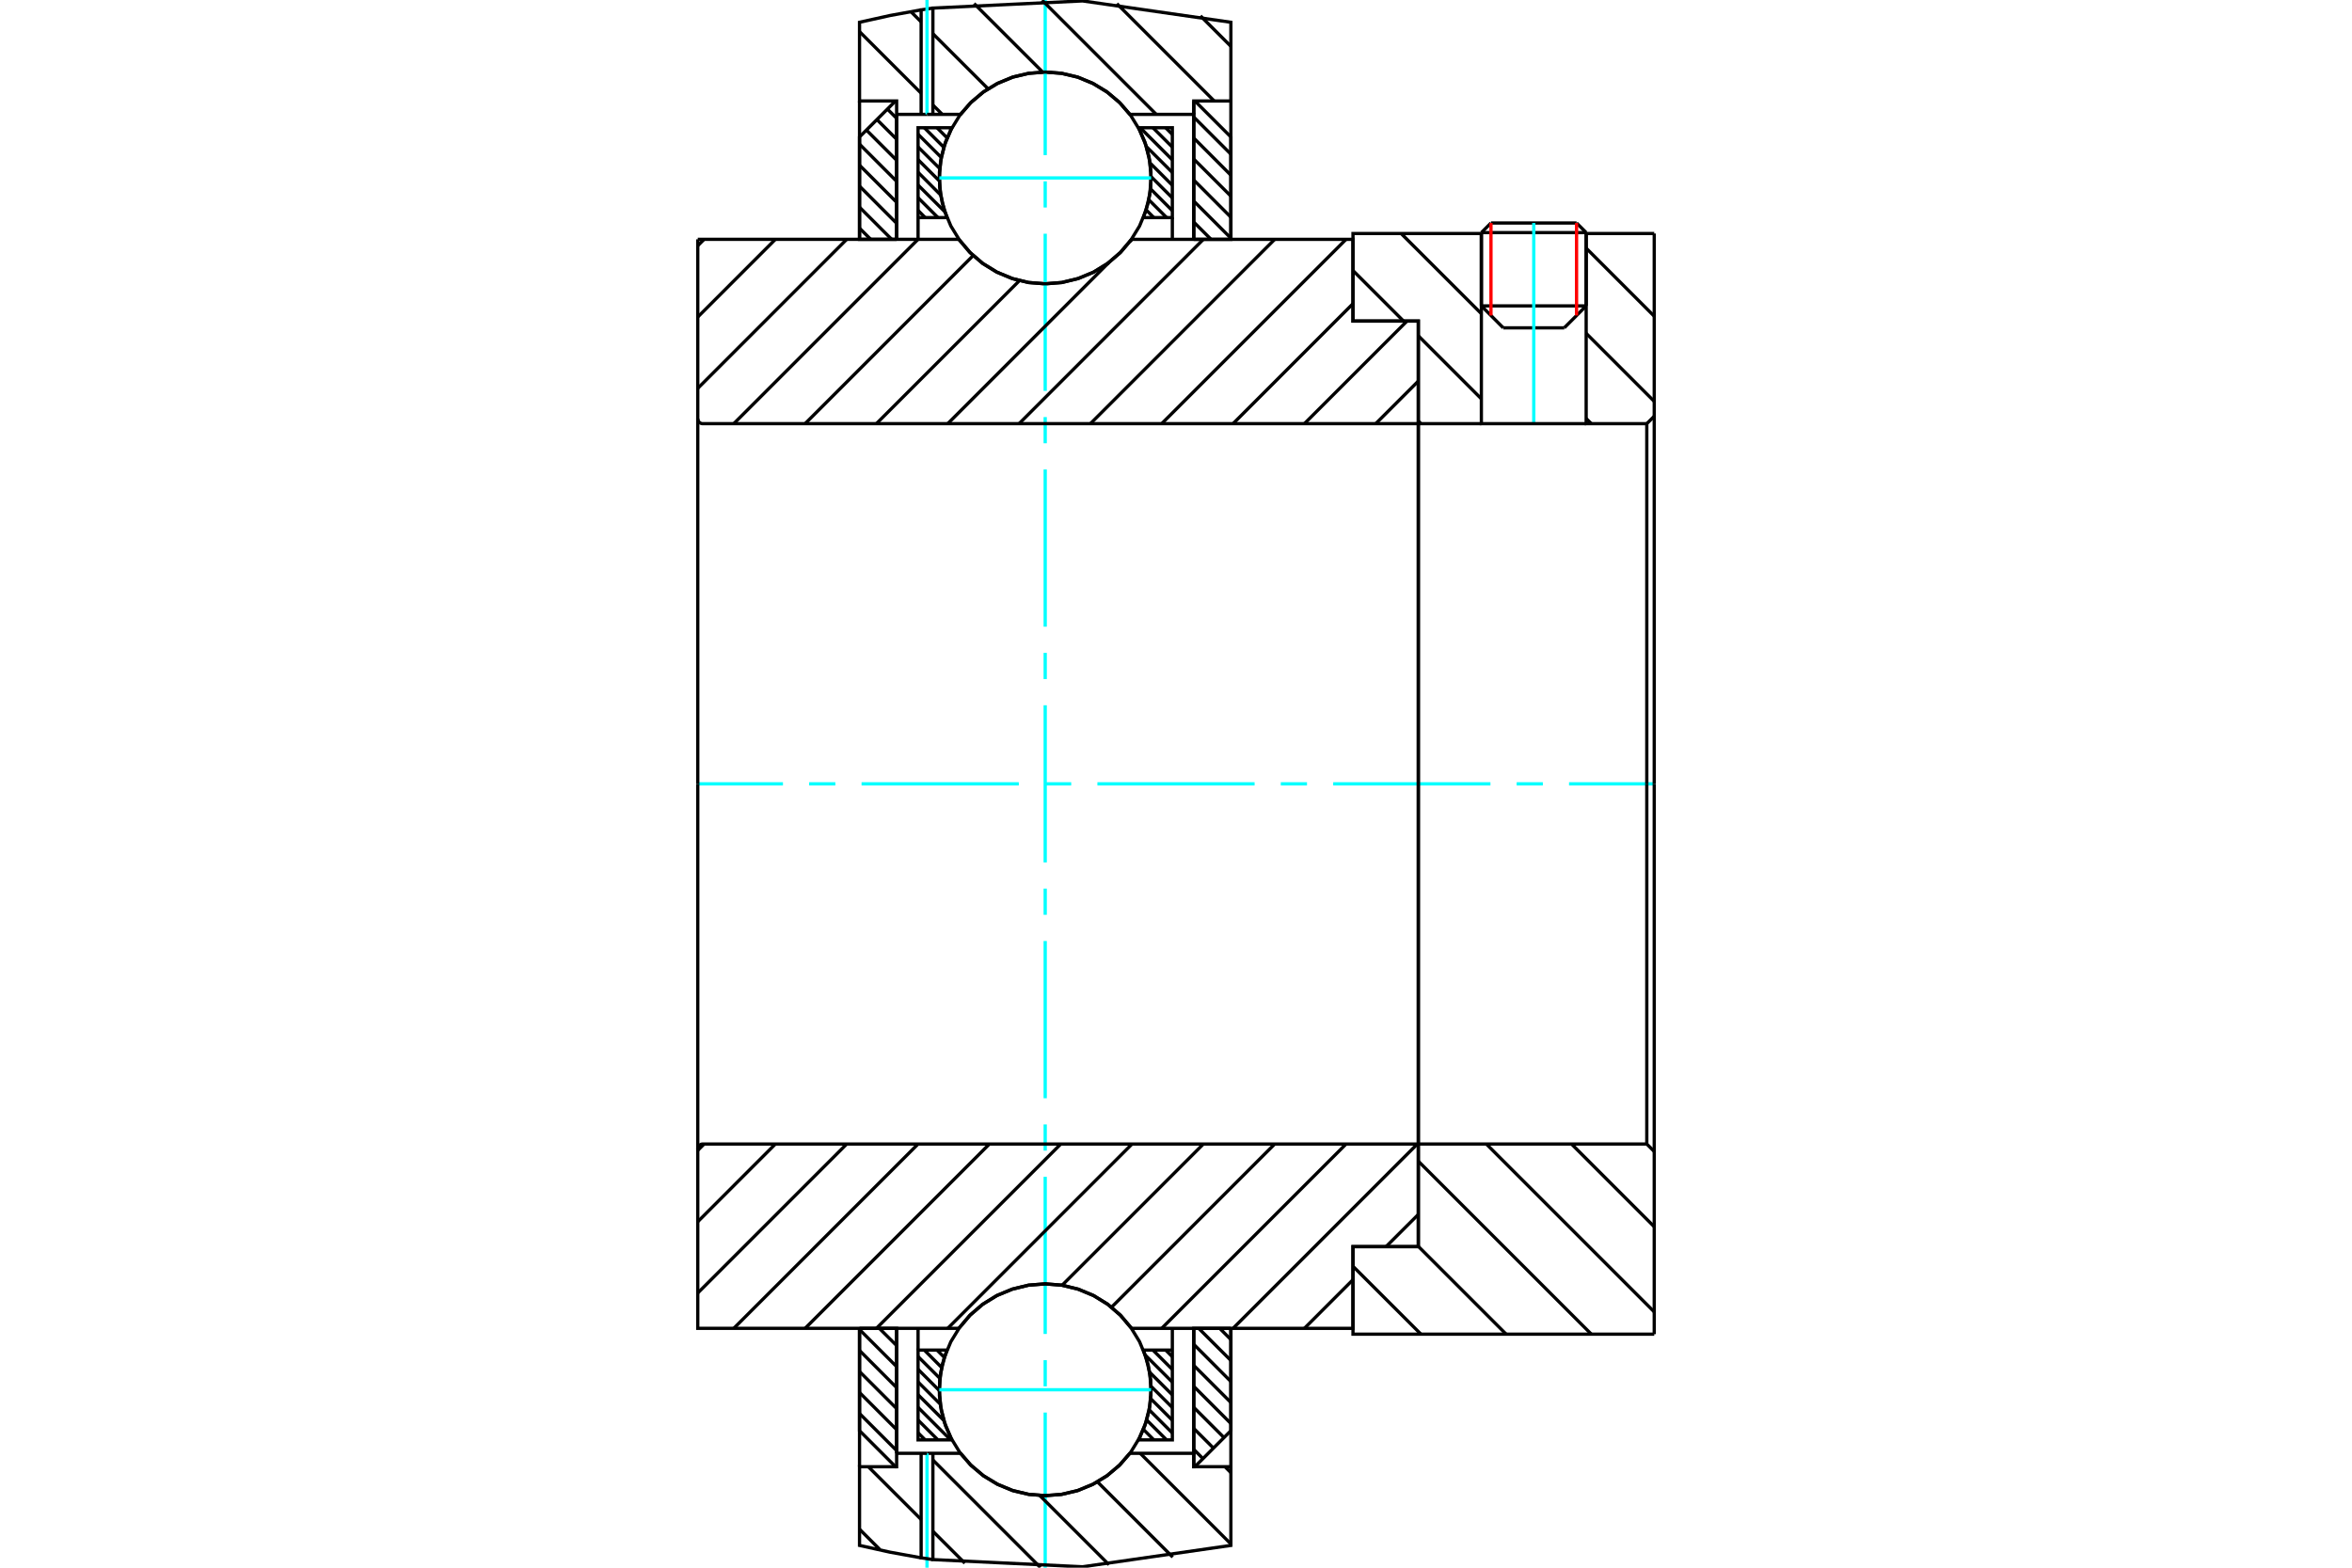 <?xml version="1.0" standalone="no"?>
<!DOCTYPE svg PUBLIC "-//W3C//DTD SVG 1.1//EN"
	"http://www.w3.org/Graphics/SVG/1.1/DTD/svg11.dtd">
<svg xmlns="http://www.w3.org/2000/svg" height="100%" width="100%" viewBox="0 0 36000 24000">
	<rect x="-1800" y="-1200" width="39600" height="26400" style="fill:#FFF"/>
	<g style="fill:none; fill-rule:evenodd" transform="matrix(1 0 0 1 0 0)">
		<g style="fill:none; stroke:#000; stroke-width:50; shape-rendering:geometricPrecision">
			<line x1="23009" y1="5019" x2="23943" y2="5019"/>
			<line x1="22674" y1="4683" x2="24278" y2="4683"/>
			<line x1="22674" y1="3561" x2="24278" y2="3561"/>
			<line x1="22821" y1="3414" x2="24131" y2="3414"/>
			<line x1="22674" y1="4683" x2="23009" y2="5019"/>
			<line x1="23943" y1="5019" x2="24278" y2="4683"/>
			<line x1="22674" y1="3561" x2="22674" y2="4683"/>
			<line x1="24278" y1="4683" x2="24278" y2="3561"/>
			<line x1="22821" y1="3414" x2="22674" y2="3561"/>
			<line x1="24278" y1="3561" x2="24131" y2="3414"/>
		</g>
		<g style="fill:none; stroke:#0FF; stroke-width:50; shape-rendering:geometricPrecision">
			<line x1="23476" y1="6486" x2="23476" y2="3414"/>
		</g>
		<g style="fill:none; stroke:#000; stroke-width:50; shape-rendering:geometricPrecision">
			<line x1="13156" y1="21640" x2="13724" y2="22208"/>
			<line x1="13156" y1="21318" x2="13724" y2="21887"/>
			<line x1="13156" y1="20997" x2="13724" y2="21565"/>
			<line x1="13156" y1="20675" x2="13724" y2="21244"/>
			<line x1="13156" y1="20354" x2="13724" y2="20922"/>
			<line x1="13459" y1="20336" x2="13724" y2="20600"/>
			<polyline points="13156,20336 13156,21903 13707,22454 13724,22454"/>
			<polyline points="13724,22249 13724,20336 13156,20336"/>
		</g>
		<g style="fill:none; stroke:#0FF; stroke-width:50; shape-rendering:geometricPrecision">
			<line x1="10680" y1="12000" x2="11984" y2="12000"/>
			<line x1="12385" y1="12000" x2="12786" y2="12000"/>
			<line x1="13187" y1="12000" x2="15594" y2="12000"/>
			<line x1="15995" y1="12000" x2="16396" y2="12000"/>
			<line x1="16797" y1="12000" x2="19203" y2="12000"/>
			<line x1="19604" y1="12000" x2="20005" y2="12000"/>
			<line x1="20406" y1="12000" x2="22813" y2="12000"/>
			<line x1="23214" y1="12000" x2="23615" y2="12000"/>
			<line x1="24016" y1="12000" x2="25320" y2="12000"/>
		</g>
		<g style="fill:none; stroke:#000; stroke-width:50; shape-rendering:geometricPrecision">
			<line x1="13156" y1="3493" x2="13327" y2="3664"/>
			<line x1="13156" y1="3172" x2="13648" y2="3664"/>
			<line x1="13156" y1="2850" x2="13724" y2="3419"/>
			<line x1="13156" y1="2529" x2="13724" y2="3097"/>
			<line x1="13156" y1="2207" x2="13724" y2="2776"/>
			<line x1="13262" y1="1992" x2="13724" y2="2454"/>
			<line x1="13423" y1="1831" x2="13724" y2="2132"/>
			<line x1="13583" y1="1670" x2="13724" y2="1811"/>
			<line x1="13724" y1="3664" x2="13724" y2="1751"/>
			<polyline points="13707,1546 13156,2097 13156,3664 13724,3664"/>
			<line x1="18669" y1="20336" x2="18840" y2="20507"/>
			<line x1="18347" y1="20336" x2="18840" y2="20828"/>
			<line x1="18272" y1="20581" x2="18840" y2="21150"/>
			<line x1="18272" y1="20903" x2="18840" y2="21471"/>
			<line x1="18272" y1="21224" x2="18840" y2="21793"/>
			<line x1="18272" y1="21546" x2="18734" y2="22008"/>
			<line x1="18272" y1="21868" x2="18573" y2="22169"/>
			<line x1="18272" y1="22189" x2="18412" y2="22330"/>
			<polyline points="18840,20336 18840,21903 18289,22454 18272,22454 18272,20336 18840,20336"/>
			<line x1="18272" y1="1792" x2="18840" y2="2360"/>
			<line x1="18272" y1="2113" x2="18840" y2="2682"/>
			<line x1="18272" y1="2435" x2="18840" y2="3003"/>
			<line x1="18272" y1="2756" x2="18840" y2="3325"/>
			<line x1="18272" y1="3078" x2="18840" y2="3646"/>
			<line x1="18272" y1="3400" x2="18536" y2="3664"/>
			<line x1="18272" y1="3664" x2="18272" y2="1546"/>
			<polyline points="18289,1546 18840,2097 18840,3664 18272,3664"/>
			<line x1="17842" y1="20669" x2="17944" y2="20771"/>
			<line x1="17647" y1="20669" x2="17944" y2="20965"/>
			<line x1="17530" y1="20746" x2="17944" y2="21160"/>
			<line x1="17596" y1="21007" x2="17944" y2="21354"/>
			<line x1="17618" y1="21223" x2="17944" y2="21549"/>
			<line x1="17613" y1="21412" x2="17944" y2="21743"/>
			<line x1="17589" y1="21583" x2="17944" y2="21938"/>
			<line x1="17551" y1="21739" x2="17856" y2="22044"/>
			<line x1="17501" y1="21883" x2="17661" y2="22044"/>
			<line x1="17439" y1="22017" x2="17467" y2="22044"/>
			<line x1="14342" y1="20669" x2="14454" y2="20781"/>
			<line x1="14148" y1="20669" x2="14413" y2="20935"/>
			<line x1="14052" y1="20768" x2="14387" y2="21103"/>
			<line x1="14052" y1="20963" x2="14377" y2="21288"/>
			<line x1="14052" y1="21157" x2="14392" y2="21497"/>
			<line x1="14052" y1="21352" x2="14447" y2="21746"/>
			<line x1="14052" y1="21546" x2="14550" y2="22044"/>
			<line x1="14052" y1="21740" x2="14356" y2="22044"/>
			<line x1="14052" y1="21935" x2="14161" y2="22044"/>
			<line x1="14052" y1="20669" x2="14052" y2="20336"/>
			<polyline points="17944,20336 17944,20669 17944,22044 17426,22044 17523,21828 17587,21600 17617,21365 17613,21128 17574,20895 17501,20669 17944,20669"/>
			<polyline points="14570,22044 14052,22044 14052,20669 14494,20669 14422,20895 14383,21128 14379,21365 14409,21600 14473,21828 14570,22044"/>
			<line x1="17842" y1="1956" x2="17944" y2="2058"/>
			<line x1="17647" y1="1956" x2="17944" y2="2252"/>
			<line x1="17453" y1="1956" x2="17944" y2="2447"/>
			<line x1="17546" y1="2244" x2="17944" y2="2641"/>
			<line x1="17602" y1="2494" x2="17944" y2="2836"/>
			<line x1="17619" y1="2705" x2="17944" y2="3030"/>
			<line x1="17610" y1="2891" x2="17944" y2="3225"/>
			<line x1="17584" y1="3059" x2="17856" y2="3331"/>
			<line x1="17543" y1="3213" x2="17661" y2="3331"/>
			<line x1="14536" y1="1956" x2="14559" y2="1978"/>
			<line x1="14342" y1="1956" x2="14497" y2="2111"/>
			<line x1="14148" y1="1956" x2="14446" y2="2255"/>
			<line x1="14052" y1="2055" x2="14408" y2="2411"/>
			<line x1="14052" y1="2250" x2="14384" y2="2581"/>
			<line x1="14052" y1="2444" x2="14378" y2="2770"/>
			<line x1="14052" y1="2638" x2="14398" y2="2985"/>
			<line x1="14052" y1="2833" x2="14462" y2="3242"/>
			<line x1="14052" y1="3027" x2="14356" y2="3331"/>
			<line x1="14052" y1="3222" x2="14161" y2="3331"/>
			<line x1="17944" y1="3331" x2="17944" y2="3664"/>
			<polyline points="14052,3664 14052,3331 14052,1956 14570,1956 14473,2172 14409,2400 14379,2635 14383,2872 14422,3105 14494,3331 14052,3331"/>
			<polyline points="17426,1956 17944,1956 17944,3331 17501,3331 17574,3105 17613,2872 17617,2635 17587,2400 17523,2172 17426,1956"/>
			<polyline points="17619,2724 17599,2470 17539,2223 17442,1988 17309,1771 17144,1578 16951,1413 16734,1280 16499,1182 16251,1123 15998,1103 15744,1123 15497,1182 15262,1280 15045,1413 14852,1578 14687,1771 14554,1988 14456,2223 14397,2470 14377,2724 14397,2977 14456,3225 14554,3460 14687,3677 14852,3870 15045,4035 15262,4168 15497,4265 15744,4325 15998,4345 16251,4325 16499,4265 16734,4168 16951,4035 17144,3870 17309,3677 17442,3460 17539,3225 17599,2977 17619,2724"/>
		</g>
		<g style="fill:none; stroke:#0FF; stroke-width:50; shape-rendering:geometricPrecision">
			<line x1="14377" y1="2724" x2="17619" y2="2724"/>
			<line x1="15998" y1="24000" x2="15998" y2="21625"/>
			<line x1="15998" y1="21224" x2="15998" y2="20823"/>
			<line x1="15998" y1="20422" x2="15998" y2="18016"/>
			<line x1="15998" y1="17615" x2="15998" y2="17214"/>
			<line x1="15998" y1="16813" x2="15998" y2="14406"/>
			<line x1="15998" y1="14005" x2="15998" y2="13604"/>
			<line x1="15998" y1="13203" x2="15998" y2="10797"/>
			<line x1="15998" y1="10396" x2="15998" y2="9995"/>
			<line x1="15998" y1="9594" x2="15998" y2="7187"/>
			<line x1="15998" y1="6786" x2="15998" y2="6385"/>
			<line x1="15998" y1="5984" x2="15998" y2="3578"/>
			<line x1="15998" y1="3177" x2="15998" y2="2776"/>
			<line x1="15998" y1="2375" x2="15998" y2="0"/>
		</g>
		<g style="fill:none; stroke:#000; stroke-width:50; shape-rendering:geometricPrecision">
			<polyline points="17619,21276 17599,21023 17539,20775 17442,20540 17309,20323 17144,20130 16951,19965 16734,19832 16499,19735 16251,19675 15998,19655 15744,19675 15497,19735 15262,19832 15045,19965 14852,20130 14687,20323 14554,20540 14456,20775 14397,21023 14377,21276 14397,21530 14456,21777 14554,22012 14687,22229 14852,22422 15045,22587 15262,22720 15497,22818 15744,22877 15998,22897 16251,22877 16499,22818 16734,22720 16951,22587 17144,22422 17309,22229 17442,22012 17539,21777 17599,21530 17619,21276"/>
		</g>
		<g style="fill:none; stroke:#0FF; stroke-width:50; shape-rendering:geometricPrecision">
			<line x1="14377" y1="21276" x2="17619" y2="21276"/>
		</g>
		<g style="fill:none; stroke:#000; stroke-width:50; shape-rendering:geometricPrecision">
			<line x1="24054" y1="17514" x2="25320" y2="18780"/>
			<line x1="22750" y1="17514" x2="25320" y2="20084"/>
			<line x1="21709" y1="17777" x2="24357" y2="20425"/>
			<line x1="21709" y1="19081" x2="23053" y2="20425"/>
			<line x1="20709" y1="19386" x2="21749" y2="20425"/>
			<line x1="25320" y1="12000" x2="25320" y2="20425"/>
			<polyline points="25320,17628 25206,17514 25206,12000"/>
			<polyline points="25206,17514 21709,17514 21709,12000"/>
			<polyline points="21709,17514 21709,19085 20709,19085 20709,20425 25320,20425"/>
			<line x1="24278" y1="3799" x2="25320" y2="4841"/>
			<line x1="24278" y1="5103" x2="25320" y2="6145"/>
			<line x1="21446" y1="3575" x2="22674" y2="4802"/>
			<line x1="24278" y1="6407" x2="24357" y2="6486"/>
			<line x1="20709" y1="4142" x2="21482" y2="4915"/>
			<line x1="21709" y1="5141" x2="22674" y2="6106"/>
			<line x1="21709" y1="6445" x2="21749" y2="6486"/>
			<line x1="25320" y1="12000" x2="25320" y2="3575"/>
			<polyline points="25320,6372 25206,6486 25206,12000"/>
			<polyline points="25206,6486 24278,6486 24278,3575"/>
			<polyline points="24278,6486 22674,6486 22674,3575"/>
			<polyline points="22674,6486 21709,6486 21709,12000"/>
			<polyline points="21709,6486 21709,4915 20709,4915 20709,3575 22674,3575"/>
			<line x1="24278" y1="3575" x2="25320" y2="3575"/>
			<line x1="21709" y1="18592" x2="21215" y2="19085"/>
			<line x1="20709" y1="19591" x2="19965" y2="20336"/>
			<line x1="21694" y1="17514" x2="18873" y2="20336"/>
			<line x1="20603" y1="17514" x2="17781" y2="20336"/>
			<line x1="19511" y1="17514" x2="17013" y2="20013"/>
			<line x1="18419" y1="17514" x2="16257" y2="19676"/>
			<line x1="17327" y1="17514" x2="14506" y2="20336"/>
			<line x1="16236" y1="17514" x2="13414" y2="20336"/>
			<line x1="15144" y1="17514" x2="12323" y2="20336"/>
			<line x1="14052" y1="17514" x2="11231" y2="20336"/>
			<line x1="12960" y1="17514" x2="10680" y2="19795"/>
			<line x1="11868" y1="17514" x2="10680" y2="18703"/>
			<line x1="10777" y1="17514" x2="10680" y2="17611"/>
			<line x1="21709" y1="12000" x2="21709" y2="19085"/>
			<polyline points="21709,17514 10756,17514 10744,17515 10732,17518 10721,17523 10711,17529 10702,17537 10694,17546 10688,17556 10684,17567 10681,17578 10680,17590 10680,20336 11248,20336 14677,20336"/>
			<polyline points="17319,20336 17154,20139 16959,19970 16741,19835 16504,19736 16254,19675 15998,19655 15742,19675 15492,19736 15255,19835 15037,19970 14842,20139 14677,20336"/>
			<polyline points="17319,20336 20709,20336 20709,19085 21709,19085"/>
			<line x1="10680" y1="12000" x2="10680" y2="17590"/>
			<line x1="21709" y1="5834" x2="21057" y2="6486"/>
			<line x1="21536" y1="4915" x2="19965" y2="6486"/>
			<line x1="20709" y1="4649" x2="18873" y2="6486"/>
			<line x1="20603" y1="3664" x2="17781" y2="6486"/>
			<line x1="19511" y1="3664" x2="16690" y2="6486"/>
			<line x1="18419" y1="3664" x2="15598" y2="6486"/>
			<line x1="17327" y1="3664" x2="17294" y2="3698"/>
			<line x1="16974" y1="4017" x2="14506" y2="6486"/>
			<line x1="15604" y1="4296" x2="13414" y2="6486"/>
			<line x1="14896" y1="3912" x2="12323" y2="6486"/>
			<line x1="14052" y1="3664" x2="11231" y2="6486"/>
			<line x1="12960" y1="3664" x2="10680" y2="5945"/>
			<line x1="11868" y1="3664" x2="10680" y2="4853"/>
			<line x1="10777" y1="3664" x2="10680" y2="3761"/>
			<line x1="10680" y1="12000" x2="10680" y2="3664"/>
			<polyline points="10680,6410 10681,6422 10684,6433 10688,6444 10694,6454 10702,6463 10711,6471 10721,6477 10732,6482 10744,6485 10756,6486 21709,6486 21709,4915 20709,4915 20709,3664 17319,3664"/>
			<polyline points="14677,3664 14842,3861 15037,4030 15255,4165 15492,4264 15742,4325 15998,4345 16254,4325 16504,4264 16741,4165 16959,4030 17154,3861 17319,3664"/>
			<polyline points="14677,3664 11248,3664 10680,3664"/>
			<line x1="21709" y1="12000" x2="21709" y2="6486"/>
		</g>
		<g style="fill:none; stroke:#F00; stroke-width:50; shape-rendering:geometricPrecision">
			<line x1="24131" y1="3414" x2="24131" y2="4830"/>
			<line x1="22821" y1="4830" x2="22821" y2="3414"/>
		</g>
		<g style="fill:none; stroke:#000; stroke-width:50; shape-rendering:geometricPrecision">
			<line x1="18374" y1="243" x2="18840" y2="709"/>
			<line x1="17095" y1="56" x2="18585" y2="1546"/>
			<line x1="15950" y1="3" x2="17698" y2="1751"/>
			<line x1="14909" y1="54" x2="15959" y2="1103"/>
			<line x1="13946" y1="182" x2="14099" y2="335"/>
			<line x1="14279" y1="516" x2="15123" y2="1359"/>
			<line x1="13156" y1="484" x2="14099" y2="1427"/>
			<line x1="14279" y1="1608" x2="14423" y2="1751"/>
			<line x1="18749" y1="22454" x2="18840" y2="22545"/>
			<line x1="17452" y1="22249" x2="18840" y2="23637"/>
			<line x1="16798" y1="22686" x2="17950" y2="23838"/>
			<line x1="15915" y1="22895" x2="16974" y2="23954"/>
			<line x1="14279" y1="22351" x2="15924" y2="23996"/>
			<line x1="13290" y1="22454" x2="14099" y2="23262"/>
			<line x1="14279" y1="23443" x2="14768" y2="23931"/>
			<line x1="13156" y1="23411" x2="13466" y2="23721"/>
			<polyline points="18840,3664 18840,1546 18840,341 16570,14 14279,124 14279,1751"/>
			<polyline points="14279,124 14099,151 14099,1751"/>
			<polyline points="14099,151 13625,237 13156,341 13156,1546 13724,1546 13724,1751 13724,3664"/>
			<polyline points="13724,1751 14099,1751 14189,1751"/>
		</g>
		<g style="fill:none; stroke:#0FF; stroke-width:50; shape-rendering:geometricPrecision">
			<line x1="14189" y1="1751" x2="14189" y2="0"/>
		</g>
		<g style="fill:none; stroke:#000; stroke-width:50; shape-rendering:geometricPrecision">
			<polyline points="14189,1751 14279,1751 14701,1751"/>
			<polyline points="17295,1751 17130,1563 16938,1403 16723,1274 16491,1179 16247,1122 15998,1103 15748,1122 15505,1179 15273,1274 15058,1403 14866,1563 14701,1751"/>
			<polyline points="17295,1751 18272,1751 18272,3664"/>
			<polyline points="18272,1751 18272,1546 18840,1546"/>
			<line x1="13156" y1="1546" x2="13156" y2="3664"/>
			<line x1="13156" y1="20336" x2="13156" y2="22454"/>
			<polyline points="18840,22454 18272,22454 18272,22249"/>
			<polyline points="18272,20336 18272,22249 17295,22249"/>
			<polyline points="14701,22249 14866,22437 15058,22597 15273,22726 15505,22821 15748,22878 15998,22897 16247,22878 16491,22821 16723,22726 16938,22597 17130,22437 17295,22249"/>
			<polyline points="14701,22249 14279,22249 14189,22249"/>
		</g>
		<g style="fill:none; stroke:#0FF; stroke-width:50; shape-rendering:geometricPrecision">
			<line x1="14189" y1="24000" x2="14189" y2="22249"/>
		</g>
		<g style="fill:none; stroke:#000; stroke-width:50; shape-rendering:geometricPrecision">
			<polyline points="14189,22249 14099,22249 13724,22249"/>
			<polyline points="13724,20336 13724,22249 13724,22454 13156,22454 13156,23659 13625,23763 14099,23849"/>
			<polyline points="14099,22249 14099,23849 14279,23876"/>
			<polyline points="14279,22249 14279,23876 16570,23986 18840,23659 18840,22454 18840,20336"/>
		</g>
	</g>
</svg>
